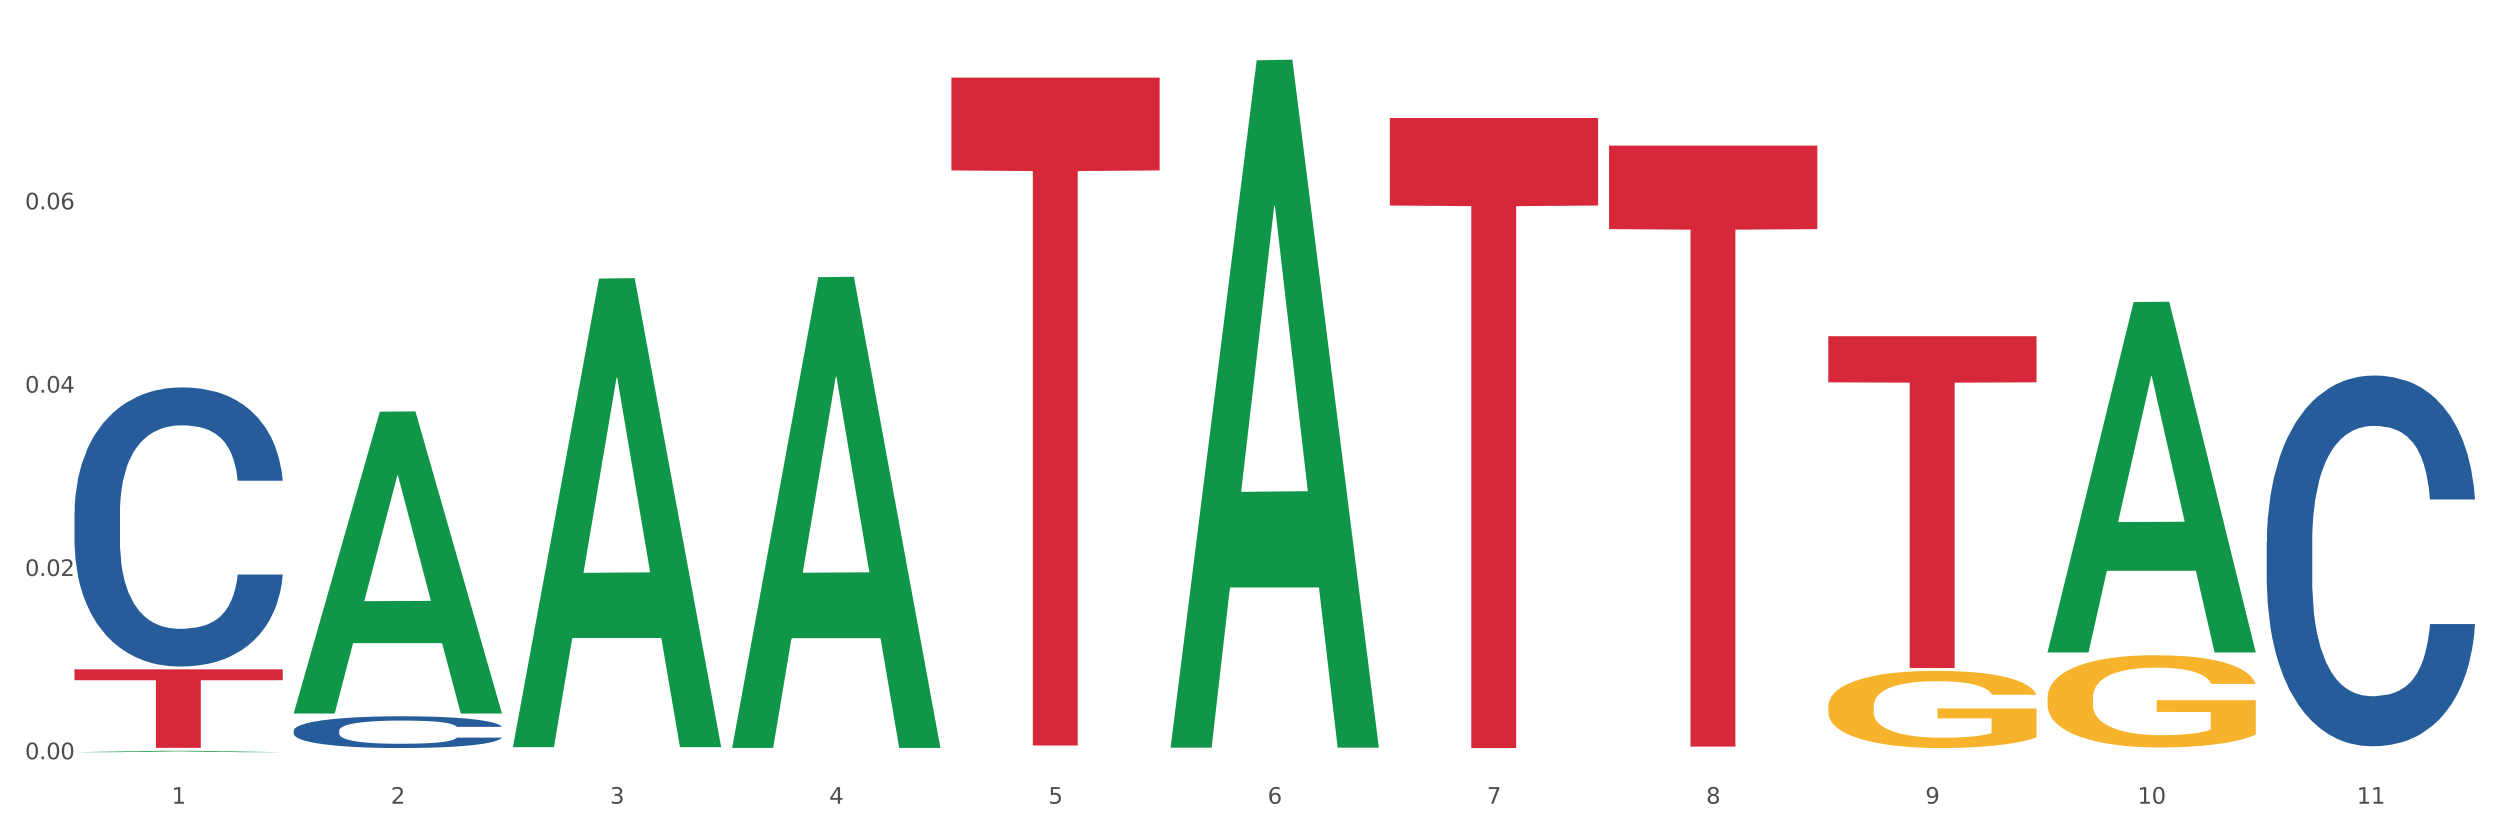 <?xml version="1.0" encoding="utf-8" standalone="no"?>
<!DOCTYPE svg PUBLIC "-//W3C//DTD SVG 1.1//EN"
  "http://www.w3.org/Graphics/SVG/1.1/DTD/svg11.dtd">
<svg xmlns:xlink="http://www.w3.org/1999/xlink" width="1080pt" height="360pt" viewBox="0 0 1080 360" xmlns="http://www.w3.org/2000/svg" version="1.1">
 <rect x="0" y="0" width="1080" height="360" fill="#333333" stroke="none"/>
 <defs>
  <style type="text/css">*{stroke-linejoin: round; stroke-linecap: butt}</style>
 </defs>
 <g id="figure_1">
  <g id="patch_1">
   <path d="M 0 360 
L 1080 360 
L 1080 0 
L 0 0 
z
" style="fill: #ffffff; stroke: #ffffff; stroke-linejoin: miter"/>
  </g>
  <g id="axes_1">
   <g id="matplotlib.axis_1">
    <g id="xtick_1">
     <g id="text_1">
      <!-- 1 -->
      <g style="fill: #4d4d4d" transform="translate(74.106 347.204) scale(0.096 -0.096)">
       <defs>
        <path id="DejaVuSans-31" d="M 794 531 
L 1825 531 
L 1825 4091 
L 703 3866 
L 703 4441 
L 1819 4666 
L 2450 4666 
L 2450 531 
L 3481 531 
L 3481 0 
L 794 0 
L 794 531 
z
" transform="scale(0.016)"/>
       </defs>
       <use xlink:href="#DejaVuSans-31"/>
      </g>
     </g>
    </g>
    <g id="xtick_2">
     <g id="text_2">
      <!-- 2 -->
      <g style="fill: #4d4d4d" transform="translate(168.812 347.204) scale(0.096 -0.096)">
       <defs>
        <path id="DejaVuSans-32" d="M 1228 531 
L 3431 531 
L 3431 0 
L 469 0 
L 469 531 
Q 828 903 1448 1529 
Q 2069 2156 2228 2338 
Q 2531 2678 2651 2914 
Q 2772 3150 2772 3378 
Q 2772 3750 2511 3984 
Q 2250 4219 1831 4219 
Q 1534 4219 1204 4116 
Q 875 4013 500 3803 
L 500 4441 
Q 881 4594 1212 4672 
Q 1544 4750 1819 4750 
Q 2544 4750 2975 4387 
Q 3406 4025 3406 3419 
Q 3406 3131 3298 2873 
Q 3191 2616 2906 2266 
Q 2828 2175 2409 1742 
Q 1991 1309 1228 531 
z
" transform="scale(0.016)"/>
       </defs>
       <use xlink:href="#DejaVuSans-32"/>
      </g>
     </g>
    </g>
    <g id="xtick_3">
     <g id="text_3">
      <!-- 3 -->
      <g style="fill: #4d4d4d" transform="translate(263.517 347.204) scale(0.096 -0.096)">
       <defs>
        <path id="DejaVuSans-33" d="M 2597 2516 
Q 3050 2419 3304 2112 
Q 3559 1806 3559 1356 
Q 3559 666 3084 287 
Q 2609 -91 1734 -91 
Q 1441 -91 1130 -33 
Q 819 25 488 141 
L 488 750 
Q 750 597 1062 519 
Q 1375 441 1716 441 
Q 2309 441 2620 675 
Q 2931 909 2931 1356 
Q 2931 1769 2642 2001 
Q 2353 2234 1838 2234 
L 1294 2234 
L 1294 2753 
L 1863 2753 
Q 2328 2753 2575 2939 
Q 2822 3125 2822 3475 
Q 2822 3834 2567 4026 
Q 2313 4219 1838 4219 
Q 1578 4219 1281 4162 
Q 984 4106 628 3988 
L 628 4550 
Q 988 4650 1302 4700 
Q 1616 4750 1894 4750 
Q 2613 4750 3031 4423 
Q 3450 4097 3450 3541 
Q 3450 3153 3228 2886 
Q 3006 2619 2597 2516 
z
" transform="scale(0.016)"/>
       </defs>
       <use xlink:href="#DejaVuSans-33"/>
      </g>
     </g>
    </g>
    <g id="xtick_4">
     <g id="text_4">
      <!-- 4 -->
      <g style="fill: #4d4d4d" transform="translate(358.223 347.204) scale(0.096 -0.096)">
       <defs>
        <path id="DejaVuSans-34" d="M 2419 4116 
L 825 1625 
L 2419 1625 
L 2419 4116 
z
M 2253 4666 
L 3047 4666 
L 3047 1625 
L 3713 1625 
L 3713 1100 
L 3047 1100 
L 3047 0 
L 2419 0 
L 2419 1100 
L 313 1100 
L 313 1709 
L 2253 4666 
z
" transform="scale(0.016)"/>
       </defs>
       <use xlink:href="#DejaVuSans-34"/>
      </g>
     </g>
    </g>
    <g id="xtick_5">
     <g id="text_5">
      <!-- 5 -->
      <g style="fill: #4d4d4d" transform="translate(452.928 347.204) scale(0.096 -0.096)">
       <defs>
        <path id="DejaVuSans-35" d="M 691 4666 
L 3169 4666 
L 3169 4134 
L 1269 4134 
L 1269 2991 
Q 1406 3038 1543 3061 
Q 1681 3084 1819 3084 
Q 2600 3084 3056 2656 
Q 3513 2228 3513 1497 
Q 3513 744 3044 326 
Q 2575 -91 1722 -91 
Q 1428 -91 1123 -41 
Q 819 9 494 109 
L 494 744 
Q 775 591 1075 516 
Q 1375 441 1709 441 
Q 2250 441 2565 725 
Q 2881 1009 2881 1497 
Q 2881 1984 2565 2268 
Q 2250 2553 1709 2553 
Q 1456 2553 1204 2497 
Q 953 2441 691 2322 
L 691 4666 
z
" transform="scale(0.016)"/>
       </defs>
       <use xlink:href="#DejaVuSans-35"/>
      </g>
     </g>
    </g>
    <g id="xtick_6">
     <g id="text_6">
      <!-- 6 -->
      <g style="fill: #4d4d4d" transform="translate(547.634 347.204) scale(0.096 -0.096)">
       <defs>
        <path id="DejaVuSans-36" d="M 2113 2584 
Q 1688 2584 1439 2293 
Q 1191 2003 1191 1497 
Q 1191 994 1439 701 
Q 1688 409 2113 409 
Q 2538 409 2786 701 
Q 3034 994 3034 1497 
Q 3034 2003 2786 2293 
Q 2538 2584 2113 2584 
z
M 3366 4563 
L 3366 3988 
Q 3128 4100 2886 4159 
Q 2644 4219 2406 4219 
Q 1781 4219 1451 3797 
Q 1122 3375 1075 2522 
Q 1259 2794 1537 2939 
Q 1816 3084 2150 3084 
Q 2853 3084 3261 2657 
Q 3669 2231 3669 1497 
Q 3669 778 3244 343 
Q 2819 -91 2113 -91 
Q 1303 -91 875 529 
Q 447 1150 447 2328 
Q 447 3434 972 4092 
Q 1497 4750 2381 4750 
Q 2619 4750 2861 4703 
Q 3103 4656 3366 4563 
z
" transform="scale(0.016)"/>
       </defs>
       <use xlink:href="#DejaVuSans-36"/>
      </g>
     </g>
    </g>
    <g id="xtick_7">
     <g id="text_7">
      <!-- 7 -->
      <g style="fill: #4d4d4d" transform="translate(642.339 347.204) scale(0.096 -0.096)">
       <defs>
        <path id="DejaVuSans-37" d="M 525 4666 
L 3525 4666 
L 3525 4397 
L 1831 0 
L 1172 0 
L 2766 4134 
L 525 4134 
L 525 4666 
z
" transform="scale(0.016)"/>
       </defs>
       <use xlink:href="#DejaVuSans-37"/>
      </g>
     </g>
    </g>
    <g id="xtick_8">
     <g id="text_8">
      <!-- 8 -->
      <g style="fill: #4d4d4d" transform="translate(737.044 347.204) scale(0.096 -0.096)">
       <defs>
        <path id="DejaVuSans-38" d="M 2034 2216 
Q 1584 2216 1326 1975 
Q 1069 1734 1069 1313 
Q 1069 891 1326 650 
Q 1584 409 2034 409 
Q 2484 409 2743 651 
Q 3003 894 3003 1313 
Q 3003 1734 2745 1975 
Q 2488 2216 2034 2216 
z
M 1403 2484 
Q 997 2584 770 2862 
Q 544 3141 544 3541 
Q 544 4100 942 4425 
Q 1341 4750 2034 4750 
Q 2731 4750 3128 4425 
Q 3525 4100 3525 3541 
Q 3525 3141 3298 2862 
Q 3072 2584 2669 2484 
Q 3125 2378 3379 2068 
Q 3634 1759 3634 1313 
Q 3634 634 3220 271 
Q 2806 -91 2034 -91 
Q 1263 -91 848 271 
Q 434 634 434 1313 
Q 434 1759 690 2068 
Q 947 2378 1403 2484 
z
M 1172 3481 
Q 1172 3119 1398 2916 
Q 1625 2713 2034 2713 
Q 2441 2713 2670 2916 
Q 2900 3119 2900 3481 
Q 2900 3844 2670 4047 
Q 2441 4250 2034 4250 
Q 1625 4250 1398 4047 
Q 1172 3844 1172 3481 
z
" transform="scale(0.016)"/>
       </defs>
       <use xlink:href="#DejaVuSans-38"/>
      </g>
     </g>
    </g>
    <g id="xtick_9">
     <g id="text_9">
      <!-- 9 -->
      <g style="fill: #4d4d4d" transform="translate(831.75 347.204) scale(0.096 -0.096)">
       <defs>
        <path id="DejaVuSans-39" d="M 703 97 
L 703 672 
Q 941 559 1184 500 
Q 1428 441 1663 441 
Q 2288 441 2617 861 
Q 2947 1281 2994 2138 
Q 2813 1869 2534 1725 
Q 2256 1581 1919 1581 
Q 1219 1581 811 2004 
Q 403 2428 403 3163 
Q 403 3881 828 4315 
Q 1253 4750 1959 4750 
Q 2769 4750 3195 4129 
Q 3622 3509 3622 2328 
Q 3622 1225 3098 567 
Q 2575 -91 1691 -91 
Q 1453 -91 1209 -44 
Q 966 3 703 97 
z
M 1959 2075 
Q 2384 2075 2632 2365 
Q 2881 2656 2881 3163 
Q 2881 3666 2632 3958 
Q 2384 4250 1959 4250 
Q 1534 4250 1286 3958 
Q 1038 3666 1038 3163 
Q 1038 2656 1286 2365 
Q 1534 2075 1959 2075 
z
" transform="scale(0.016)"/>
       </defs>
       <use xlink:href="#DejaVuSans-39"/>
      </g>
     </g>
    </g>
    <g id="xtick_10">
     <g id="text_10">
      <!-- 10 -->
      <g style="fill: #4d4d4d" transform="translate(923.401 347.204) scale(0.096 -0.096)">
       <defs>
        <path id="DejaVuSans-30" d="M 2034 4250 
Q 1547 4250 1301 3770 
Q 1056 3291 1056 2328 
Q 1056 1369 1301 889 
Q 1547 409 2034 409 
Q 2525 409 2770 889 
Q 3016 1369 3016 2328 
Q 3016 3291 2770 3770 
Q 2525 4250 2034 4250 
z
M 2034 4750 
Q 2819 4750 3233 4129 
Q 3647 3509 3647 2328 
Q 3647 1150 3233 529 
Q 2819 -91 2034 -91 
Q 1250 -91 836 529 
Q 422 1150 422 2328 
Q 422 3509 836 4129 
Q 1250 4750 2034 4750 
z
" transform="scale(0.016)"/>
       </defs>
       <use xlink:href="#DejaVuSans-31"/>
       <use xlink:href="#DejaVuSans-30" transform="translate(63.623 0)"/>
      </g>
     </g>
    </g>
    <g id="xtick_11">
     <g id="text_11">
      <!-- 11 -->
      <g style="fill: #4d4d4d" transform="translate(1018.107 347.204) scale(0.096 -0.096)">
       <use xlink:href="#DejaVuSans-31"/>
       <use xlink:href="#DejaVuSans-31" transform="translate(63.623 0)"/>
      </g>
     </g>
    </g>
    <g id="xtick_12"/>
    <g id="xtick_13"/>
    <g id="xtick_14"/>
    <g id="xtick_15"/>
    <g id="xtick_16"/>
    <g id="xtick_17"/>
    <g id="xtick_18"/>
    <g id="xtick_19"/>
    <g id="xtick_20"/>
    <g id="xtick_21"/>
   </g>
   <g id="matplotlib.axis_2">
    <g id="ytick_1">
     <g id="text_12">
      <!-- 0.00 -->
      <g style="fill: #4d4d4d" transform="translate(10.8 327.999) scale(0.096 -0.096)">
       <defs>
        <path id="DejaVuSans-2e" d="M 684 794 
L 1344 794 
L 1344 0 
L 684 0 
L 684 794 
z
" transform="scale(0.016)"/>
       </defs>
       <use xlink:href="#DejaVuSans-30"/>
       <use xlink:href="#DejaVuSans-2e" transform="translate(63.623 0)"/>
       <use xlink:href="#DejaVuSans-30" transform="translate(95.41 0)"/>
       <use xlink:href="#DejaVuSans-30" transform="translate(159.033 0)"/>
      </g>
     </g>
    </g>
    <g id="ytick_2">
     <g id="text_13">
      <!-- 0.02 -->
      <g style="fill: #4d4d4d" transform="translate(10.8 248.815) scale(0.096 -0.096)">
       <use xlink:href="#DejaVuSans-30"/>
       <use xlink:href="#DejaVuSans-2e" transform="translate(63.623 0)"/>
       <use xlink:href="#DejaVuSans-30" transform="translate(95.41 0)"/>
       <use xlink:href="#DejaVuSans-32" transform="translate(159.033 0)"/>
      </g>
     </g>
    </g>
    <g id="ytick_3">
     <g id="text_14">
      <!-- 0.04 -->
      <g style="fill: #4d4d4d" transform="translate(10.8 169.631) scale(0.096 -0.096)">
       <use xlink:href="#DejaVuSans-30"/>
       <use xlink:href="#DejaVuSans-2e" transform="translate(63.623 0)"/>
       <use xlink:href="#DejaVuSans-30" transform="translate(95.41 0)"/>
       <use xlink:href="#DejaVuSans-34" transform="translate(159.033 0)"/>
      </g>
     </g>
    </g>
    <g id="ytick_4">
     <g id="text_15">
      <!-- 0.06 -->
      <g style="fill: #4d4d4d" transform="translate(10.8 90.446) scale(0.096 -0.096)">
       <use xlink:href="#DejaVuSans-30"/>
       <use xlink:href="#DejaVuSans-2e" transform="translate(63.623 0)"/>
       <use xlink:href="#DejaVuSans-30" transform="translate(95.41 0)"/>
       <use xlink:href="#DejaVuSans-36" transform="translate(159.033 0)"/>
      </g>
     </g>
    </g>
    <g id="ytick_5"/>
    <g id="ytick_6"/>
    <g id="ytick_7"/>
    <g id="ytick_8"/>
   </g>
   <g id="PolyCollection_1">
    <path d="M 32.175 324.948 
L 32.268 324.948 
L 69.369 324.353 
L 84.766 324.352 
L 122.145 324.95 
L 104.337 324.95 
L 96.267 324.81 
L 57.96 324.81 
L 57.682 324.813 
L 49.891 324.95 
L 32.175 324.95 
L 32.175 324.948 
L 62.783 324.727 
L 91.444 324.727 
L 77.253 324.48 
L 77.067 324.478 
L 76.882 324.48 
L 62.691 324.727 
L 62.783 324.727 
L 32.175 324.948 
z
" clip-path="url(#p4bb0f32ce1)" style="fill: #109648"/>
    <path d="M 695.113 62.895 
L 785.084 62.895 
L 785.084 98.977 
L 749.692 99.221 
L 749.692 322.543 
L 730.291 322.543 
L 730.291 99.221 
L 695.113 98.977 
L 695.113 63.138 
L 695.113 62.895 
z
" clip-path="url(#p4bb0f32ce1)" style="fill: #d62839"/>
    <path d="M 600.408 50.972 
L 690.378 50.972 
L 690.378 88.797 
L 654.987 89.053 
L 654.987 323.158 
L 635.586 323.158 
L 635.586 89.053 
L 600.408 88.797 
L 600.408 51.228 
L 600.408 50.972 
z
" clip-path="url(#p4bb0f32ce1)" style="fill: #d62839"/>
    <path d="M 410.997 33.527 
L 500.967 33.527 
L 500.967 73.625 
L 465.576 73.896 
L 465.576 322.068 
L 446.175 322.068 
L 446.175 73.896 
L 410.997 73.625 
L 410.997 33.798 
L 410.997 33.527 
z
" clip-path="url(#p4bb0f32ce1)" style="fill: #d62839"/>
    <path d="M 32.175 289.142 
L 122.145 289.142 
L 122.145 293.858 
L 86.754 293.889 
L 86.754 323.077 
L 67.353 323.077 
L 67.353 293.889 
L 32.175 293.858 
L 32.175 289.173 
L 32.175 289.142 
z
" clip-path="url(#p4bb0f32ce1)" style="fill: #d62839"/>
    <path d="M 884.524 301.48 
L 884.631 301.444 
L 884.631 300.134 
L 884.843 299.005 
L 885.905 296.276 
L 887.499 294.02 
L 888.667 292.819 
L 889.835 291.836 
L 891.216 290.854 
L 892.916 289.835 
L 895.996 288.343 
L 897.908 287.578 
L 900.245 286.778 
L 904.494 285.613 
L 907.575 284.958 
L 910.761 284.412 
L 915.966 283.757 
L 919.365 283.466 
L 922.977 283.248 
L 927.332 283.102 
L 930.625 283.066 
L 937.848 283.175 
L 944.009 283.502 
L 946.983 283.757 
L 950.807 284.194 
L 952.825 284.485 
L 956.118 285.067 
L 959.517 285.831 
L 961.854 286.487 
L 965.359 287.724 
L 968.015 288.961 
L 970.458 290.49 
L 971.733 291.545 
L 972.689 292.528 
L 973.539 293.656 
L 974.388 295.439 
L 955.268 295.439 
L 954.525 294.165 
L 953.356 292.964 
L 951.657 291.8 
L 950.17 291.072 
L 947.62 290.162 
L 945.283 289.58 
L 942.84 289.143 
L 939.866 288.779 
L 937.529 288.597 
L 934.236 288.452 
L 927.757 288.488 
L 923.402 288.779 
L 920.427 289.143 
L 918.515 289.471 
L 916.816 289.835 
L 914.904 290.344 
L 912.673 291.108 
L 911.08 291.8 
L 909.487 292.673 
L 908.212 293.547 
L 907.043 294.566 
L 906.087 295.657 
L 905.344 296.785 
L 904.707 298.168 
L 904.175 300.461 
L 904.175 305.447 
L 904.388 306.575 
L 904.919 308.067 
L 905.556 309.195 
L 906.619 310.542 
L 907.575 311.451 
L 909.38 312.761 
L 911.399 313.853 
L 912.992 314.545 
L 914.585 315.127 
L 917.347 315.928 
L 920.427 316.583 
L 923.083 316.983 
L 926.695 317.347 
L 929.138 317.492 
L 931.262 317.565 
L 936.467 317.565 
L 940.185 317.456 
L 944.327 317.201 
L 947.514 316.874 
L 950.17 316.473 
L 953.144 315.818 
L 955.056 315.2 
L 955.056 307.594 
L 931.687 307.557 
L 931.687 302.499 
L 974.495 302.499 
L 974.495 317.347 
L 972.689 318.111 
L 970.671 318.803 
L 968.546 319.421 
L 965.359 320.185 
L 961.535 320.913 
L 958.136 321.423 
L 954.525 321.859 
L 950.276 322.26 
L 944.752 322.624 
L 941.353 322.769 
L 937.104 322.878 
L 932.112 322.915 
L 927.757 322.842 
L 923.508 322.66 
L 919.047 322.333 
L 914.691 321.859 
L 911.399 321.386 
L 908.106 320.804 
L 904.6 320.04 
L 901.839 319.312 
L 899.714 318.657 
L 897.377 317.82 
L 894.828 316.728 
L 892.916 315.746 
L 891.216 314.727 
L 889.411 313.417 
L 888.136 312.288 
L 886.861 310.869 
L 886.118 309.814 
L 885.268 308.176 
L 884.631 305.883 
L 884.524 301.48 
z
" clip-path="url(#p4bb0f32ce1)" style="fill: #f7b32b"/>
    <path d="M 789.819 305.218 
L 789.925 305.187 
L 789.925 304.091 
L 790.138 303.146 
L 791.2 300.862 
L 792.793 298.974 
L 793.962 297.968 
L 795.13 297.146 
L 796.511 296.324 
L 798.21 295.471 
L 801.291 294.222 
L 803.203 293.582 
L 805.54 292.912 
L 809.789 291.938 
L 812.869 291.389 
L 816.056 290.933 
L 821.261 290.384 
L 824.66 290.141 
L 828.271 289.958 
L 832.626 289.836 
L 835.919 289.806 
L 843.142 289.897 
L 849.303 290.171 
L 852.277 290.384 
L 856.101 290.75 
L 858.12 290.993 
L 861.413 291.481 
L 864.812 292.12 
L 867.149 292.669 
L 870.654 293.704 
L 873.309 294.74 
L 875.753 296.019 
L 877.027 296.902 
L 877.983 297.725 
L 878.833 298.669 
L 879.683 300.162 
L 860.563 300.162 
L 859.819 299.095 
L 858.651 298.09 
L 856.951 297.116 
L 855.464 296.506 
L 852.915 295.745 
L 850.578 295.258 
L 848.135 294.892 
L 845.161 294.588 
L 842.824 294.435 
L 839.531 294.313 
L 833.051 294.344 
L 828.696 294.588 
L 825.722 294.892 
L 823.81 295.166 
L 822.11 295.471 
L 820.198 295.897 
L 817.968 296.537 
L 816.374 297.116 
L 814.781 297.847 
L 813.506 298.578 
L 812.338 299.431 
L 811.382 300.344 
L 810.638 301.288 
L 810.001 302.446 
L 809.47 304.365 
L 809.47 308.538 
L 809.682 309.482 
L 810.213 310.731 
L 810.851 311.675 
L 811.913 312.802 
L 812.869 313.563 
L 814.675 314.66 
L 816.693 315.574 
L 818.286 316.152 
L 819.88 316.64 
L 822.641 317.31 
L 825.722 317.858 
L 828.377 318.193 
L 831.989 318.498 
L 834.432 318.62 
L 836.557 318.68 
L 841.761 318.68 
L 845.479 318.589 
L 849.622 318.376 
L 852.809 318.102 
L 855.464 317.767 
L 858.438 317.218 
L 860.35 316.701 
L 860.35 310.335 
L 836.981 310.304 
L 836.981 306.071 
L 879.789 306.071 
L 879.789 318.498 
L 877.983 319.137 
L 875.965 319.716 
L 873.841 320.234 
L 870.654 320.873 
L 866.83 321.483 
L 863.431 321.909 
L 859.819 322.275 
L 855.57 322.61 
L 850.047 322.914 
L 846.648 323.036 
L 842.399 323.127 
L 837.406 323.158 
L 833.051 323.097 
L 828.802 322.945 
L 824.341 322.671 
L 819.986 322.275 
L 816.693 321.879 
L 813.4 321.391 
L 809.895 320.752 
L 807.133 320.142 
L 805.009 319.594 
L 802.672 318.894 
L 800.122 317.98 
L 798.21 317.157 
L 796.511 316.305 
L 794.705 315.208 
L 793.43 314.264 
L 792.156 313.076 
L 791.412 312.193 
L 790.562 310.822 
L 789.925 308.903 
L 789.819 305.218 
z
" clip-path="url(#p4bb0f32ce1)" style="fill: #f7b32b"/>
    <path d="M 789.819 145.251 
L 879.789 145.251 
L 879.789 165.173 
L 844.398 165.308 
L 844.398 288.611 
L 824.997 288.611 
L 824.997 165.308 
L 789.819 165.173 
L 789.819 145.385 
L 789.819 145.251 
z
" clip-path="url(#p4bb0f32ce1)" style="fill: #d62839"/>
    <path d="M 126.88 315.598 
L 126.987 315.586 
L 126.987 315.235 
L 127.306 314.758 
L 128.476 313.881 
L 129.965 313.216 
L 132.517 312.439 
L 133.899 312.113 
L 135.707 311.75 
L 139.43 311.16 
L 143.683 310.659 
L 146.661 310.383 
L 148.894 310.208 
L 153.893 309.894 
L 156.764 309.756 
L 159.742 309.643 
L 162.294 309.568 
L 166.548 309.48 
L 169.951 309.443 
L 173.886 309.43 
L 177.183 309.443 
L 181.543 309.493 
L 187.924 309.643 
L 190.37 309.731 
L 193.667 309.882 
L 197.07 310.082 
L 199.835 310.283 
L 203.025 310.571 
L 206.322 310.947 
L 209.513 311.424 
L 211.746 311.862 
L 213.554 312.326 
L 215.149 312.89 
L 216.319 313.505 
L 216.851 314.019 
L 197.389 314.019 
L 196.857 313.555 
L 195.794 313.053 
L 194.73 312.715 
L 193.561 312.439 
L 191.753 312.126 
L 190.157 311.925 
L 187.499 311.687 
L 185.053 311.536 
L 183.032 311.449 
L 180.586 311.373 
L 175.375 311.298 
L 171.653 311.298 
L 169.313 311.323 
L 166.442 311.386 
L 163.996 311.474 
L 161.124 311.624 
L 158.891 311.787 
L 156.658 312 
L 155.382 312.151 
L 153.467 312.426 
L 152.191 312.652 
L 150.49 313.041 
L 149.533 313.317 
L 147.831 314.031 
L 147.087 314.558 
L 146.768 314.921 
L 146.555 315.322 
L 146.555 317.278 
L 147.193 318.156 
L 147.725 318.532 
L 148.575 318.958 
L 150.171 319.51 
L 152.51 320.049 
L 154.956 320.437 
L 156.977 320.676 
L 158.891 320.851 
L 160.805 320.989 
L 163.145 321.114 
L 165.059 321.19 
L 167.931 321.265 
L 171.334 321.302 
L 173.993 321.302 
L 179.416 321.24 
L 181.862 321.177 
L 184.202 321.089 
L 186.754 320.951 
L 188.775 320.801 
L 189.945 320.688 
L 191.859 320.45 
L 193.348 320.199 
L 194.624 319.911 
L 195.475 319.66 
L 196.432 319.284 
L 197.176 318.858 
L 197.389 318.632 
L 216.851 318.632 
L 216.425 319.083 
L 215.681 319.522 
L 214.192 320.111 
L 213.022 320.45 
L 211.214 320.864 
L 209.3 321.215 
L 206.641 321.603 
L 204.195 321.892 
L 201.643 322.142 
L 198.878 322.368 
L 193.88 322.681 
L 192.072 322.769 
L 188.243 322.92 
L 185.265 323.007 
L 180.905 323.095 
L 176.439 323.145 
L 171.759 323.158 
L 167.612 323.133 
L 163.039 323.058 
L 160.167 322.982 
L 156.977 322.87 
L 153.255 322.694 
L 149.745 322.481 
L 146.448 322.23 
L 143.364 321.942 
L 140.493 321.616 
L 136.771 321.077 
L 134.006 320.55 
L 131.985 320.061 
L 130.603 319.648 
L 129.22 319.121 
L 128.476 318.757 
L 127.306 317.88 
L 126.88 317.065 
L 126.88 315.598 
z
" clip-path="url(#p4bb0f32ce1)" style="fill: #255c99"/>
    <path d="M 32.175 221.543 
L 32.281 221.433 
L 32.281 218.349 
L 32.6 214.165 
L 33.77 206.456 
L 35.259 200.619 
L 37.811 193.792 
L 39.194 190.928 
L 41.002 187.735 
L 44.724 182.559 
L 48.978 178.154 
L 51.956 175.731 
L 54.189 174.19 
L 59.187 171.437 
L 62.059 170.225 
L 65.036 169.234 
L 67.589 168.573 
L 71.843 167.803 
L 75.246 167.472 
L 79.181 167.362 
L 82.477 167.472 
L 86.838 167.913 
L 93.219 169.234 
L 95.665 170.005 
L 98.961 171.327 
L 102.365 173.089 
L 105.13 174.85 
L 108.32 177.383 
L 111.617 180.687 
L 114.807 184.872 
L 117.041 188.726 
L 118.848 192.801 
L 120.444 197.756 
L 121.613 203.152 
L 122.145 207.667 
L 102.684 207.667 
L 102.152 203.593 
L 101.088 199.188 
L 100.025 196.214 
L 98.855 193.792 
L 97.047 191.039 
L 95.452 189.277 
L 92.793 187.184 
L 90.347 185.863 
L 88.327 185.092 
L 85.881 184.431 
L 80.67 183.77 
L 76.947 183.77 
L 74.608 183.991 
L 71.736 184.541 
L 69.29 185.312 
L 66.419 186.634 
L 64.186 188.065 
L 61.952 189.937 
L 60.676 191.259 
L 58.762 193.682 
L 57.486 195.664 
L 55.784 199.078 
L 54.827 201.5 
L 53.126 207.777 
L 52.381 212.403 
L 52.062 215.596 
L 51.849 219.12 
L 51.849 236.299 
L 52.487 244.008 
L 53.019 247.312 
L 53.87 251.056 
L 55.465 255.901 
L 57.805 260.637 
L 60.251 264.05 
L 62.271 266.143 
L 64.186 267.684 
L 66.1 268.896 
L 68.44 269.997 
L 70.354 270.658 
L 73.225 271.319 
L 76.628 271.649 
L 79.287 271.649 
L 84.711 271.098 
L 87.157 270.548 
L 89.496 269.777 
L 92.049 268.565 
L 94.069 267.244 
L 95.239 266.253 
L 97.153 264.161 
L 98.642 261.958 
L 99.919 259.425 
L 100.769 257.223 
L 101.726 253.919 
L 102.471 250.175 
L 102.684 248.193 
L 122.145 248.193 
L 121.72 252.157 
L 120.975 256.011 
L 119.487 261.187 
L 118.317 264.161 
L 116.509 267.795 
L 114.595 270.878 
L 111.936 274.292 
L 109.49 276.825 
L 106.937 279.027 
L 104.172 281.009 
L 99.174 283.762 
L 97.366 284.533 
L 93.538 285.855 
L 90.56 286.626 
L 86.2 287.397 
L 81.733 287.837 
L 77.054 287.947 
L 72.906 287.727 
L 68.333 287.066 
L 65.462 286.405 
L 62.271 285.414 
L 58.549 283.873 
L 55.04 282.001 
L 51.743 279.798 
L 48.659 277.265 
L 45.788 274.402 
L 42.065 269.667 
L 39.3 265.042 
L 37.28 260.747 
L 35.897 257.113 
L 34.515 252.487 
L 33.77 249.294 
L 32.6 241.585 
L 32.175 234.427 
L 32.175 221.543 
z
" clip-path="url(#p4bb0f32ce1)" style="fill: #255c99"/>
    <path d="M 884.524 281.587 
L 884.617 281.445 
L 921.718 130.486 
L 937.115 130.344 
L 974.495 281.871 
L 956.686 281.871 
L 948.616 246.586 
L 910.31 246.586 
L 910.031 247.155 
L 902.24 281.871 
L 884.524 281.871 
L 884.524 281.587 
L 915.133 225.529 
L 943.793 225.386 
L 929.602 162.641 
L 929.417 162.357 
L 929.231 162.784 
L 915.04 225.386 
L 915.133 225.529 
L 884.524 281.587 
z
" clip-path="url(#p4bb0f32ce1)" style="fill: #109648"/>
    <path d="M 505.702 322.442 
L 505.795 322.163 
L 542.896 26.039 
L 558.293 25.759 
L 595.673 323 
L 577.864 323 
L 569.795 253.783 
L 531.488 253.783 
L 531.209 254.9 
L 523.418 323 
L 505.702 323 
L 505.702 322.442 
L 536.311 212.477 
L 564.971 212.198 
L 550.78 89.115 
L 550.595 88.557 
L 550.409 89.394 
L 536.218 212.198 
L 536.311 212.477 
L 505.702 322.442 
z
" clip-path="url(#p4bb0f32ce1)" style="fill: #109648"/>
    <path d="M 316.291 322.723 
L 316.384 322.532 
L 353.485 119.746 
L 368.882 119.555 
L 406.262 323.106 
L 388.453 323.106 
L 380.384 275.706 
L 342.077 275.706 
L 341.798 276.471 
L 334.007 323.106 
L 316.291 323.106 
L 316.291 322.723 
L 346.9 247.419 
L 375.56 247.228 
L 361.369 162.941 
L 361.184 162.558 
L 360.998 163.132 
L 346.807 247.228 
L 346.9 247.419 
L 316.291 322.723 
z
" clip-path="url(#p4bb0f32ce1)" style="fill: #109648"/>
    <path d="M 221.586 322.417 
L 221.679 322.227 
L 258.78 120.34 
L 274.177 120.149 
L 311.556 322.798 
L 293.748 322.798 
L 285.678 275.608 
L 247.371 275.608 
L 247.093 276.37 
L 239.302 322.798 
L 221.586 322.798 
L 221.586 322.417 
L 252.194 247.447 
L 280.855 247.257 
L 266.664 163.343 
L 266.478 162.962 
L 266.293 163.533 
L 252.102 247.257 
L 252.194 247.447 
L 221.586 322.417 
z
" clip-path="url(#p4bb0f32ce1)" style="fill: #109648"/>
    <path d="M 126.88 307.991 
L 126.973 307.868 
L 164.074 177.839 
L 179.471 177.716 
L 216.851 308.236 
L 199.042 308.236 
L 190.973 277.843 
L 152.666 277.843 
L 152.387 278.333 
L 144.596 308.236 
L 126.88 308.236 
L 126.88 307.991 
L 157.489 259.705 
L 186.15 259.582 
L 171.958 205.536 
L 171.773 205.291 
L 171.587 205.659 
L 157.396 259.582 
L 157.489 259.705 
L 126.88 307.991 
z
" clip-path="url(#p4bb0f32ce1)" style="fill: #109648"/>
    <path d="M 979.23 234.195 
L 979.336 234.049 
L 979.336 229.953 
L 979.655 224.394 
L 980.825 214.155 
L 982.314 206.402 
L 984.866 197.333 
L 986.249 193.529 
L 988.057 189.287 
L 991.779 182.412 
L 996.033 176.561 
L 999.01 173.343 
L 1001.244 171.295 
L 1006.242 167.638 
L 1009.114 166.029 
L 1012.091 164.712 
L 1014.644 163.835 
L 1018.898 162.811 
L 1022.301 162.372 
L 1026.236 162.226 
L 1029.532 162.372 
L 1033.893 162.957 
L 1040.273 164.712 
L 1042.719 165.736 
L 1046.016 167.492 
L 1049.419 169.832 
L 1052.184 172.173 
L 1055.375 175.537 
L 1058.672 179.925 
L 1061.862 185.484 
L 1064.095 190.604 
L 1065.903 196.016 
L 1067.498 202.599 
L 1068.668 209.766 
L 1069.2 215.764 
L 1049.738 215.764 
L 1049.207 210.352 
L 1048.143 204.5 
L 1047.08 200.551 
L 1045.91 197.333 
L 1044.102 193.676 
L 1042.507 191.335 
L 1039.848 188.556 
L 1037.402 186.801 
L 1035.381 185.777 
L 1032.935 184.899 
L 1027.724 184.021 
L 1024.002 184.021 
L 1021.663 184.314 
L 1018.791 185.045 
L 1016.345 186.069 
L 1013.474 187.825 
L 1011.24 189.726 
L 1009.007 192.213 
L 1007.731 193.968 
L 1005.817 197.186 
L 1004.541 199.819 
L 1002.839 204.354 
L 1001.882 207.572 
L 1000.18 215.91 
L 999.436 222.054 
L 999.117 226.296 
L 998.904 230.977 
L 998.904 253.796 
L 999.542 264.036 
L 1000.074 268.424 
L 1000.925 273.398 
L 1002.52 279.834 
L 1004.86 286.124 
L 1007.306 290.659 
L 1009.326 293.438 
L 1011.24 295.486 
L 1013.155 297.095 
L 1015.494 298.558 
L 1017.409 299.435 
L 1020.28 300.313 
L 1023.683 300.752 
L 1026.342 300.752 
L 1031.766 300.021 
L 1034.212 299.289 
L 1036.551 298.265 
L 1039.104 296.656 
L 1041.124 294.901 
L 1042.294 293.584 
L 1044.208 290.805 
L 1045.697 287.879 
L 1046.973 284.515 
L 1047.824 281.589 
L 1048.781 277.201 
L 1049.526 272.228 
L 1049.738 269.595 
L 1069.2 269.595 
L 1068.775 274.861 
L 1068.03 279.98 
L 1066.541 286.855 
L 1065.371 290.805 
L 1063.564 295.632 
L 1061.649 299.728 
L 1058.991 304.263 
L 1056.545 307.627 
L 1053.992 310.553 
L 1051.227 313.186 
L 1046.229 316.843 
L 1044.421 317.867 
L 1040.592 319.622 
L 1037.615 320.646 
L 1033.254 321.67 
L 1028.788 322.255 
L 1024.109 322.401 
L 1019.961 322.109 
L 1015.388 321.231 
L 1012.517 320.353 
L 1009.326 319.037 
L 1005.604 316.989 
L 1002.095 314.502 
L 998.798 311.577 
L 995.714 308.212 
L 992.842 304.409 
L 989.12 298.119 
L 986.355 291.975 
L 984.334 286.27 
L 982.952 281.443 
L 981.569 275.299 
L 980.825 271.057 
L 979.655 260.818 
L 979.23 251.31 
L 979.23 234.195 
z
" clip-path="url(#p4bb0f32ce1)" style="fill: #255c99"/>
   </g>
  </g>
 </g>
 <defs>
  <clipPath id="p4bb0f32ce1">
   <rect x="32.175" y="10.8" width="1037.025" height="329.109"/>
  </clipPath>
 </defs>
</svg>
